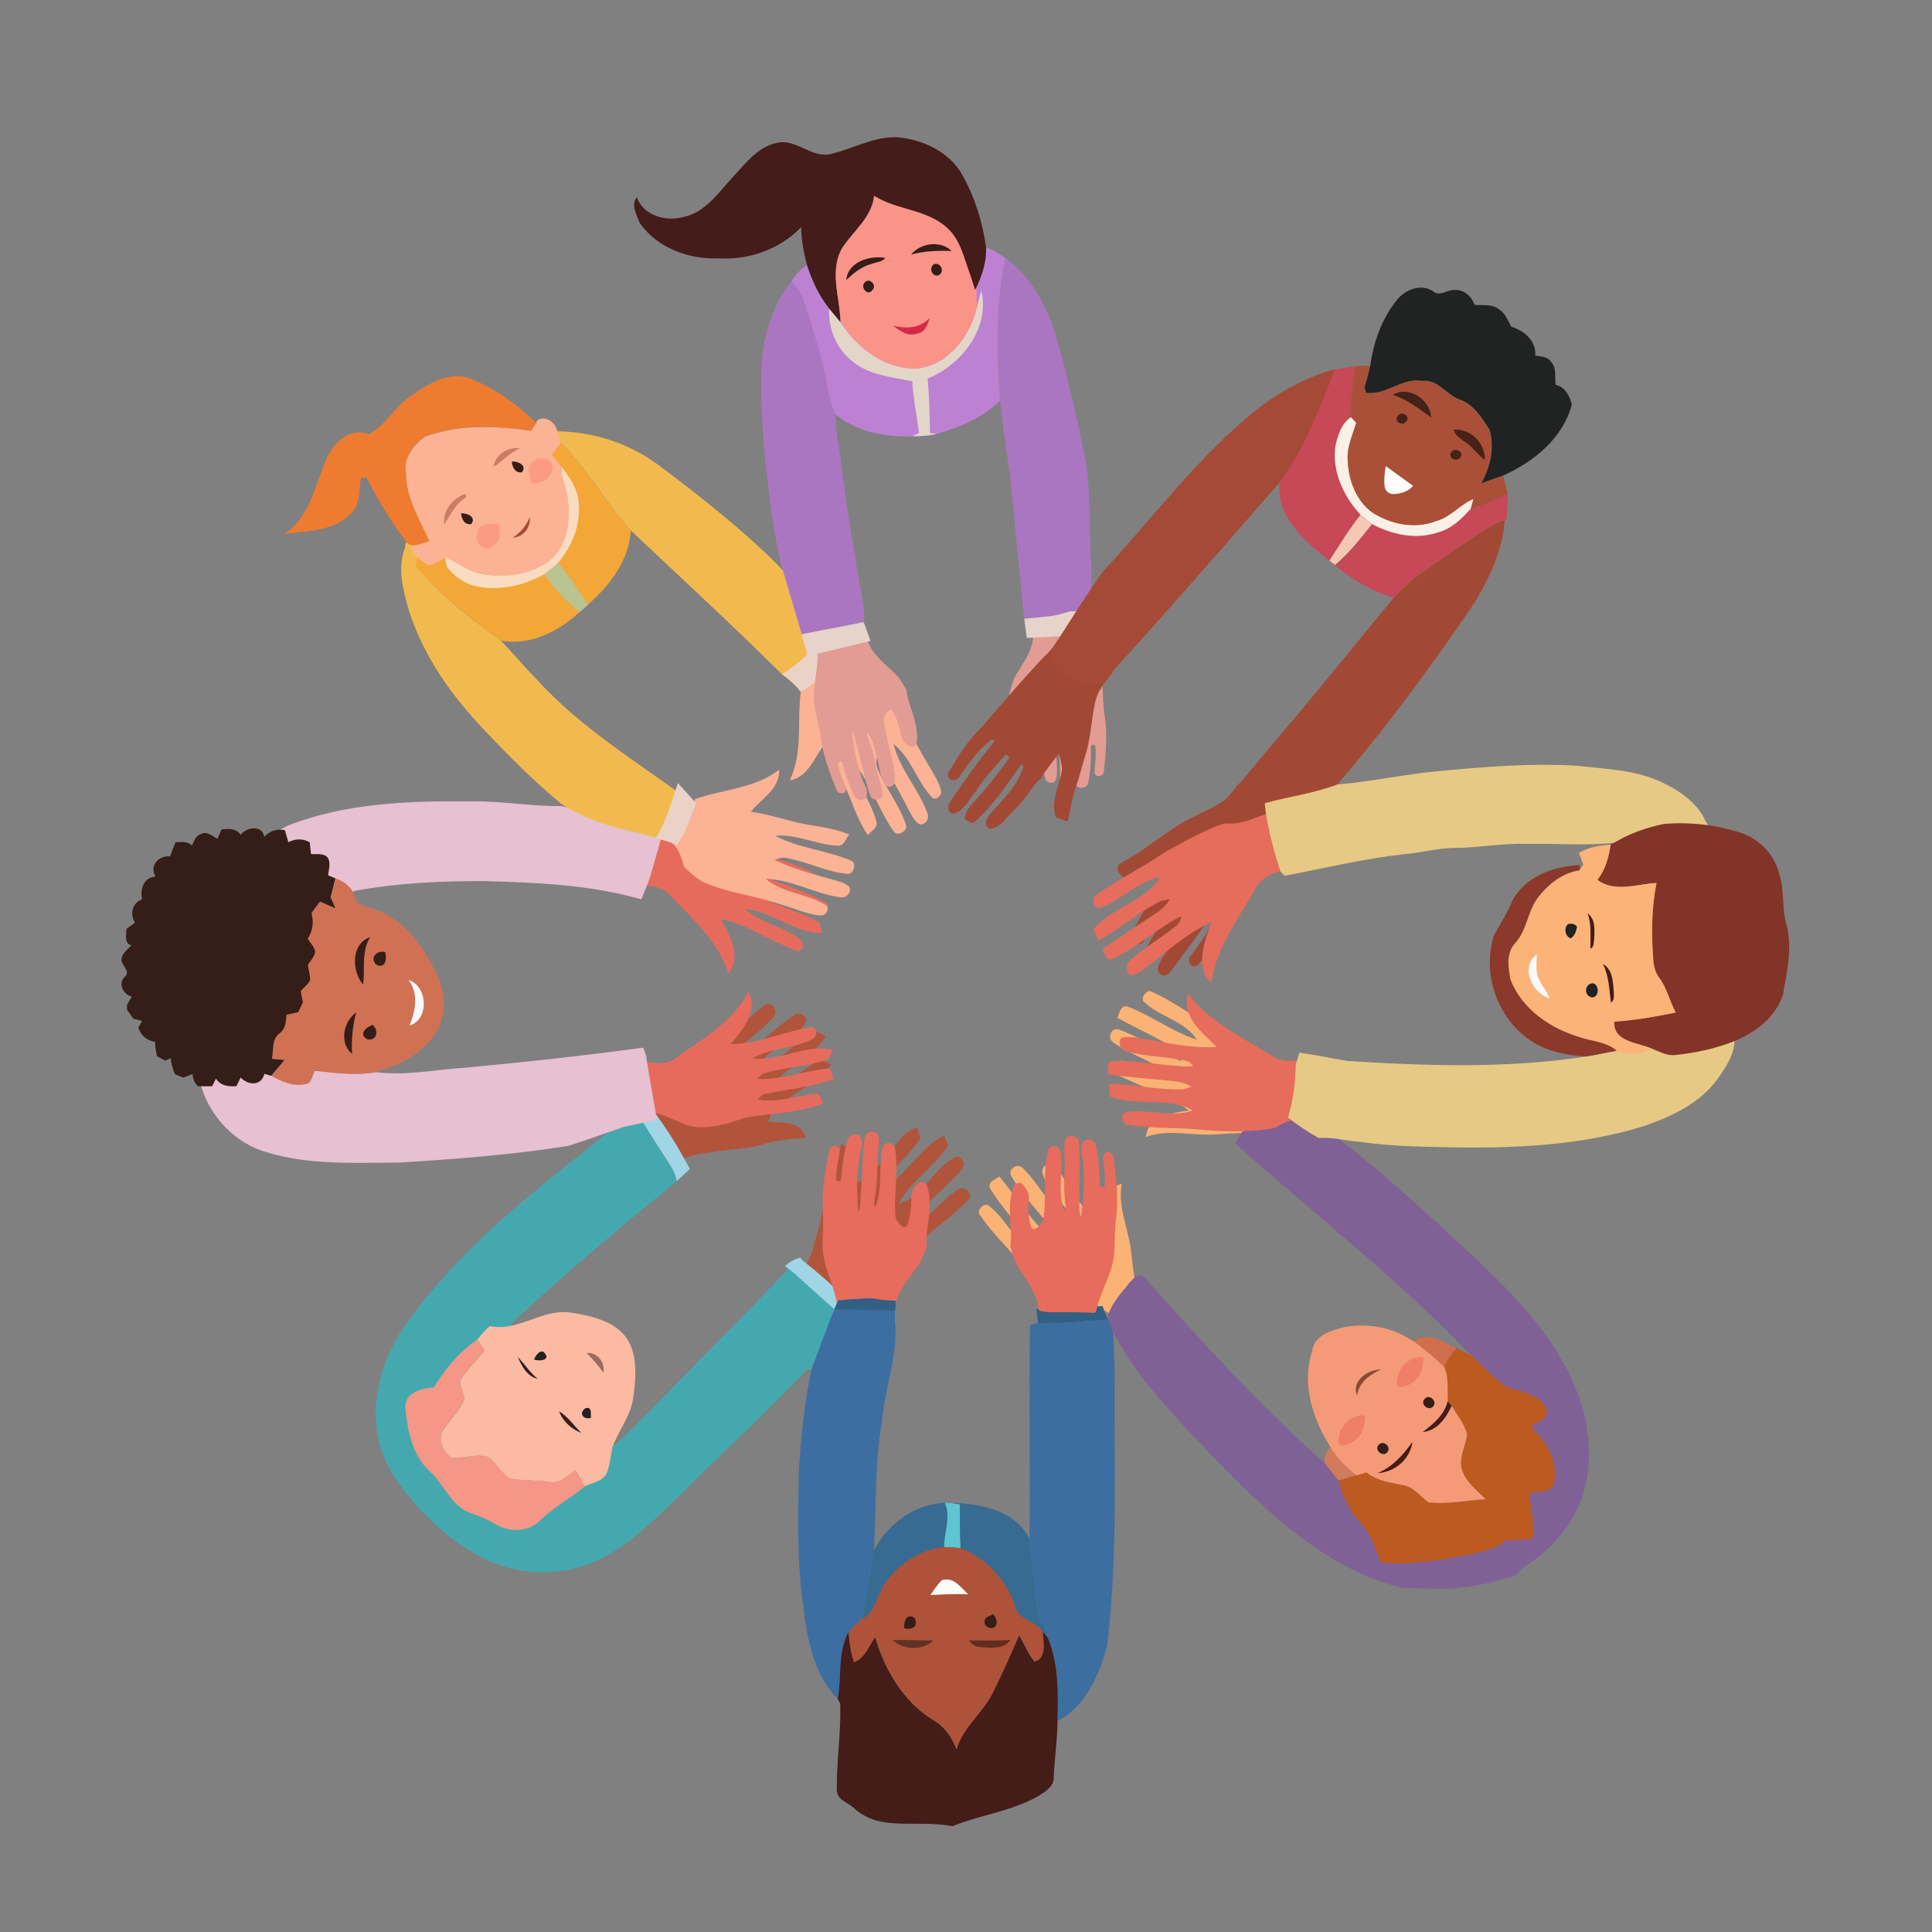 <svg xmlns="http://www.w3.org/2000/svg" width="210" height="210" fill="none" overflow="visible"><rect width="100%" height="100%" fill="#808080" stroke="none"/><g><path d="M 0 0 L 210 0 L 210 210 L 0 210 Z" fill="rgba(255, 255, 255, 0)"></path><path d="M 81.322 114.214 C 83.317 112.896 84.378 111.605 86.389 110.303 C 86.935 109.867 87.89 110.56 87.533 111.222 C 85.864 113.61 83.06 113.994 81.848 116.75 C 84.656 115.527 86.042 113.484 88.725 112.093 C 88.982 112.24 89.502 112.539 89.759 112.681 C 87.948 115.401 85.081 116.025 83.296 118.755 C 85.78 117.994 86.877 116.288 89.192 115.196 C 89.481 115.322 90.053 115.563 90.342 115.689 C 89.906 116.335 89.465 117.002 88.788 117.396 C 87.119 118.472 86.047 119.086 84.451 120.278 C 83.858 120.64 83.753 121.365 83.496 121.942 C 84.992 122.01 87.113 121.89 87.628 123.69 C 85.449 123.832 84.278 123.948 82.204 124.593 C 80.335 124.977 78.404 124.956 76.54 125.402 C 76.356 125.292 74.655 125.712 74.062 126.048 C 72.991 124.294 71.825 122.604 70.534 121.002 C 70.975 120.698 71.437 120.393 71.836 120.031 L 71.846 120.021 C 71.867 120 76.482 114.97 76.482 114.97 C 79.17 113.322 80.525 111.264 82.981 109.342 C 83.806 108.586 84.756 109.962 84.021 110.613 C 82.509 112.282 81.123 112.98 79.716 114.744 C 80.278 114.687 80.871 114.582 81.322 114.214 Z M 100.128 131.634 C 101.656 129.796 103.058 128.883 104.58 127.035 C 105.074 126.541 104.491 125.512 103.793 125.796 C 101.231 127.187 100.537 129.933 97.666 130.83 C 99.193 128.174 101.378 127.024 103.063 124.515 C 102.942 124.242 102.706 123.696 102.595 123.417 C 99.692 124.914 98.753 127.696 95.839 129.166 C 96.873 126.783 98.689 125.88 100.033 123.701 C 99.939 123.402 99.761 122.803 99.671 122.504 C 98.978 122.866 98.27 123.228 97.802 123.858 C 96.542 125.397 95.818 126.394 94.458 127.848 C 94.033 128.4 93.298 128.421 92.699 128.615 C 92.799 127.119 93.156 125.029 91.424 124.315 C 91.04 126.462 90.794 127.617 89.922 129.602 C 89.334 131.418 89.14 133.34 88.489 135.141 C 88.578 135.335 87.969 136.978 87.57 137.529 C 89.192 138.789 90.746 140.139 92.19 141.598 C 92.542 141.194 92.899 140.769 93.303 140.412 L 93.314 140.401 C 93.335 140.38 98.847 136.359 98.847 136.359 C 100.784 133.875 102.979 132.752 105.163 130.526 C 106.008 129.791 104.748 128.694 104.013 129.35 C 102.186 130.668 101.341 131.97 99.424 133.172 C 99.545 132.621 99.713 132.043 100.128 131.634 Z" fill="rgb(176,85,59)"></path><path d="M 86.496 138.269 C 86.297 138.18 85.893 138.007 85.693 137.923 C 80.48 143.404 75.125 148.754 69.833 154.172 C 68.793 155.248 67.728 156.293 66.578 157.248 C 66.578 157.248 57.506 155.852 55.978 152.901 C 54.45 149.951 55.59 143.866 55.59 143.866 C 61.349 138.469 67.407 133.387 73.545 128.415 C 73.424 127.334 72.678 126.494 72.148 125.591 C 71.193 124.147 70.085 122.068 68.951 120.75 C 68.358 121.049 67.917 121.559 67.47 122.068 C 66.336 122.834 65.307 123.737 64.231 124.577 C 56.855 130.363 49.431 136.39 43.992 144.113 C 41.509 147.704 40.218 152.24 41.147 156.571 C 41.824 159.432 43.646 161.837 45.583 163.973 C 47.772 166.331 50.334 168.394 53.29 169.717 C 57.438 171.554 62.446 171.224 66.315 168.861 C 69.35 167.118 71.76 164.546 74.264 162.146 C 78.695 157.679 83.399 153.473 87.683 148.859 C 87.804 148.864 88.056 148.874 88.182 148.88 C 88.854 146.648 90.948 145.283 91.972 143.236 C 90.14 141.593 88.381 139.86 86.496 138.269 Z" fill="rgb(68,169,175)"></path><path d="M 74.308 125.83 C 73.316 124.03 72.188 122.308 70.975 120.654 C 70.933 120.559 70.849 120.376 70.812 120.281 C 70.124 120.25 69.505 120.423 68.959 120.727 L 69.699 121.688 C 69.699 121.688 71.311 124.287 72.156 125.568 C 72.686 126.471 73.427 127.311 73.553 128.392 C 74.036 127.957 74.513 127.5 74.996 127.054 C 74.76 126.649 74.529 126.24 74.308 125.83 Z M 91.859 141.097 C 90.421 139.633 88.872 138.278 87.25 137.013 C 87.181 136.934 87.056 136.777 86.993 136.703 C 86.321 136.861 85.775 137.191 85.328 137.632 L 86.299 138.362 C 86.299 138.362 88.552 140.431 89.712 141.433 C 90.463 142.158 91.408 142.772 91.817 143.775 C 92.164 143.224 92.505 142.657 92.846 142.095 C 92.516 141.764 92.185 141.433 91.859 141.097 Z" fill="rgb(160,213,229)"></path><path d="M 53.25 144.144 C 56.363 144.785 58.936 142.202 62.044 142.674 C 64.459 143.042 67.393 143.698 68.512 146.166 C 69.278 147.972 69.089 150.035 68.827 151.941 C 68.554 153.894 67.257 155.448 66.59 157.254 C 66.359 158.204 66.312 159.207 65.955 160.12 C 65.503 161.028 64.38 161.154 63.566 161.569 C 63.23 160.986 62.899 160.409 62.574 159.831 C 61.66 160.362 60.799 161.385 59.644 161.076 C 58.248 160.866 56.841 160.95 55.46 160.745 C 54.494 160.173 53.99 159.086 53.119 158.403 C 51.806 157.936 50.436 158.571 49.108 158.456 C 48.231 157.889 47.617 156.666 48.047 155.652 C 48.761 154.413 49.963 153.484 50.457 152.114 C 50.415 151.405 50.005 150.765 50 150.056 C 50.756 148.864 51.796 147.898 52.667 146.796 L 51.89 145.62 C 52.294 145.084 52.725 144.57 53.25 144.144 Z" fill="rgb(252,186,162)"></path><path d="M 47.15 150.806 C 48.389 148.822 49.928 146.905 51.891 145.609 L 52.668 146.785 C 51.797 147.887 50.757 148.859 50.001 150.045 C 50.012 150.749 50.416 151.394 50.458 152.103 C 49.959 153.468 48.762 154.402 48.048 155.641 C 47.618 156.655 48.232 157.878 49.109 158.445 C 50.442 158.56 51.812 157.925 53.12 158.392 C 53.991 159.08 54.495 160.167 55.461 160.734 C 56.842 160.939 58.254 160.855 59.645 161.065 C 60.806 161.374 61.661 160.345 62.575 159.82 C 62.9 160.398 63.231 160.975 63.567 161.558 C 61.966 162.918 60.076 163.884 58.59 165.375 C 57.309 166.604 55.178 166.535 53.75 165.617 C 52.731 164.965 51.55 164.671 50.474 164.168 C 48.857 163.159 48.158 161.275 46.799 160.01 C 44.819 158.267 44.3 155.479 44.048 152.99 C 44.027 151.342 45.838 150.901 47.15 150.806 Z" fill="rgb(245,150,134)"></path><path d="M 56.28 147.499 C 57.025 148.265 57.598 149.194 58.448 149.872 C 57.293 149.62 56.705 148.481 56.28 147.499 Z" fill="rgb(53,29,24)"></path><path d="M 58.065 147.778 C 58.154 147.358 58.805 146.56 59.178 147.048 C 59.918 147.857 58.579 147.988 58.065 147.778 Z M 63.672 153.049 C 64.402 152.918 64.171 153.658 64.239 154.109 C 63.388 154.388 62.848 153.553 63.672 153.049 Z" fill="rgb(33,34,34)"></path><path d="M 63.761 147.059 C 64.943 146.959 65.777 148.077 65.588 149.195 C 65.032 148.439 64.423 147.72 63.761 147.059 Z" fill="rgb(153,108,94)"></path><path d="M 60.769 153.405 C 61.75 153.972 62.386 154.99 63.205 155.757 C 62.102 155.332 61.194 154.518 60.769 153.405 Z" fill="rgb(53,29,24)"></path><path d="M 137.204 118.398 C 136.663 117.19 135.435 114.943 134.626 113.804 C 133.823 112.665 133.051 112.26 133.051 112.26 C 130.326 111.032 128.006 109.058 125.281 107.845 C 124.714 107.346 123.759 108.606 124.467 109 C 126.158 110.57 128.82 110.99 130.085 113.006 C 127.397 112.145 125.139 110.355 122.504 109.394 C 121.753 109.273 121.685 110.16 121.454 110.633 C 123.549 111.798 125.78 112.738 127.791 114.066 C 128.316 114.292 128.337 114.859 128.352 115.353 C 126.074 114.292 124.026 112.759 121.659 111.919 C 120.808 111.557 120.273 112.875 121.018 113.31 C 123.244 114.896 126.079 115.542 128.037 117.521 C 125.743 117.594 124.026 115.368 121.743 115.295 C 120.834 115.479 120.882 116.723 121.716 116.954 C 124.215 118.193 126.945 119.017 129.213 120.697 C 127.481 120.96 124.677 121.39 124.567 123.585 C 127.098 122.655 129.733 123.532 132.327 123.285 C 133.188 123.228 134.049 123.18 134.92 123.159 C 135.991 122.015 137.172 120.986 138.396 120.015 C 137.913 119.479 137.424 118.891 137.204 118.398 Z M 119.039 142.023 C 117.758 141.702 115.332 140.883 114.067 140.29 C 112.807 139.697 112.272 139.009 112.272 139.009 C 110.586 136.542 108.24 134.604 106.565 132.132 C 105.972 131.659 107.048 130.499 107.557 131.129 C 109.4 132.52 110.277 135.066 112.482 135.964 C 111.169 133.47 109.006 131.559 107.599 129.134 C 107.347 128.415 108.213 128.194 108.639 127.884 C 110.151 129.743 111.468 131.78 113.127 133.523 C 113.442 134.001 114.004 133.922 114.492 133.854 C 113.054 131.796 111.18 130.047 109.941 127.863 C 109.437 127.092 110.639 126.33 111.195 126.987 C 113.148 128.898 114.277 131.58 116.566 133.166 C 116.241 130.893 113.742 129.591 113.274 127.354 C 113.295 126.43 114.529 126.257 114.902 127.039 C 116.561 129.286 117.847 131.827 119.895 133.77 C 119.847 132.016 119.784 129.181 121.926 128.688 C 121.454 131.339 122.777 133.785 122.987 136.384 C 123.081 137.24 123.181 138.096 123.318 138.962 C 122.378 140.211 121.575 141.561 120.829 142.936 C 120.231 142.527 119.564 142.154 119.039 142.023 Z" fill="rgb(250,178,117)"></path><path d="M 172.232 153.878 C 170.594 147.168 165.748 141.886 160.881 137.256 C 155.909 132.646 150.953 127.964 145.572 123.842 C 144.396 123.191 143.278 122.446 142.233 121.616 C 141.209 120.86 140.144 120.162 139.083 119.464 C 137.618 120.593 136.196 121.79 134.93 123.144 C 134.694 123.527 134.474 123.91 134.264 124.304 C 142.837 131.922 151.904 139.03 159.884 147.289 C 160.372 147.688 160.823 148.139 161.27 148.591 C 162.776 150.108 163.081 152.46 161.989 154.298 C 160.808 156.282 159.17 158.671 157.348 160.24 C 153.731 163.359 143.987 159.033 143.987 159.033 C 137.062 152.901 130.804 146.055 124.667 139.146 C 124.278 138.548 123.601 138.485 123.144 139.057 C 122.84 139.309 122.588 139.603 122.399 139.918 L 122.393 139.912 C 122.393 139.912 120.362 142.102 120.383 143.472 C 120.393 144.218 123.365 148.68 123.365 148.68 C 126.667 153.095 130.583 157.028 134.432 160.975 C 139.54 165.979 145.32 170.898 152.434 172.604 L 156.55 172.678 C 160.666 172.751 164.871 171.166 164.871 171.166 L 165.071 170.872 C 165.48 170.363 166.105 170.058 166.63 169.669 C 168.672 168.189 170.399 166.231 171.476 163.937 C 172.956 160.829 172.972 157.195 172.232 153.878 Z" fill="rgb(128,97,149)"></path><path d="M 156.97 148.564 C 157.327 147.845 157.736 147.147 158.293 146.554 C 158.823 146.785 159.358 147.031 159.883 147.305 C 161.243 148.423 162.32 149.924 163.874 150.79 C 165.396 151.326 167.417 151.51 168.115 153.226 C 168.315 154.282 166.987 154.56 166.357 155.096 C 167.99 156.571 169.397 158.749 168.934 161.044 C 168.782 162.367 167.202 162.047 166.273 162.283 C 166.331 163.952 166.856 165.606 166.567 167.281 C 165.517 167.354 164.477 167.407 163.438 167.449 C 163.558 167.89 162.078 168.425 160.057 168.882 C 158.618 169.207 156.907 169.501 155.305 169.696 C 152.56 170.026 150.134 170.074 149.956 169.528 C 149.441 168.131 148.985 166.666 147.929 165.569 C 146.69 164.283 145.971 162.629 145.478 160.944 C 146.129 160.739 146.801 160.545 147.467 160.351 C 147.808 160.246 148.165 160.135 148.528 160.036 C 149.657 160.944 151.09 161.133 152.46 161.411 C 153.641 161.595 154.366 162.608 155.258 163.291 C 157.332 163.537 159.411 163.07 161.48 162.95 C 160.529 161.978 159.343 161.112 158.907 159.768 C 158.508 158.461 159.306 157.206 159.463 155.93 C 159.175 154.78 158.398 153.825 157.789 152.833 C 157.637 152.654 157.495 152.481 157.358 152.313 C 157.358 151.736 157.353 151.163 157.337 150.596 C 157.337 149.898 157.279 149.189 156.97 148.564 Z" fill="rgb(188,90,31)"></path><path d="M 153.668 145.789 C 155.243 144.687 156.828 145.91 158.293 146.556 C 157.736 147.149 157.327 147.847 156.97 148.567 C 155.941 147.553 154.828 146.64 153.668 145.789 Z" fill="rgb(209,109,74)"></path><path d="M 143.993 159.038 C 143.825 158.34 144.245 157.799 144.634 157.264 C 145.369 158.471 146.34 159.506 147.484 160.335 C 146.818 160.534 146.146 160.724 145.495 160.928 C 144.985 160.309 144.481 159.673 143.993 159.038 Z" fill="rgb(209,123,92)"></path><path d="M 158.912 159.764 C 158.513 158.457 159.311 157.202 159.468 155.927 C 159.18 154.777 158.403 153.821 157.794 152.829 L 157.363 152.309 C 157.363 151.732 157.358 151.16 157.342 150.593 C 157.332 149.894 157.274 149.191 156.959 148.566 C 155.925 147.558 154.812 146.645 153.657 145.794 C 152.507 145.064 151.242 144.476 149.898 144.245 C 148.711 144.046 147.504 144.03 146.328 144.219 C 144.852 144.545 142.847 145.07 142.632 146.849 C 141.45 150.419 142.689 154.231 144.616 157.286 C 145.351 158.494 146.322 159.528 147.467 160.358 C 147.808 160.253 148.165 160.142 148.527 160.043 C 149.656 160.951 151.089 161.14 152.46 161.418 C 153.641 161.602 154.365 162.615 155.258 163.298 C 157.332 163.544 159.411 163.077 161.479 162.956 C 160.534 161.975 159.348 161.108 158.912 159.764 Z" fill="rgb(245,154,118)"></path><path d="M 154.852 152.052 C 155.367 151.464 156.291 152.336 155.76 152.887 C 155.267 153.433 154.311 152.598 154.852 152.052 Z" fill="rgb(53,29,24)"></path><path d="M 147.5 151.678 C 146.859 150.092 148.676 148.853 150.109 148.864 C 148.854 149.426 147.747 150.229 147.5 151.678 Z" fill="rgb(134,75,49)"></path><path d="M 157.358 152.302 C 157.495 152.47 157.637 152.644 157.789 152.822 C 157.148 154.151 156.251 155.5 154.644 155.652 C 155.804 154.775 157.001 153.793 157.358 152.302 Z M 149.73 160.125 C 151.384 159.437 152.528 158.135 153.536 156.707 C 153.263 158.634 151.641 160.004 149.73 160.125 Z" fill="rgb(68,28,24)"></path><path d="M 145.478 156.714 C 145.514 155.097 146.711 153.737 148.381 153.847 C 148.396 154.346 148.313 154.829 148.166 155.296 C 147.898 156.152 147.194 156.803 146.328 157.034 C 146.223 157.06 146.118 157.092 146.013 157.118 C 145.477 157.176 145.562 156.934 145.478 156.714 Z M 151.819 150.372 C 151.856 148.755 153.053 147.395 154.723 147.505 C 154.739 148.004 154.654 148.487 154.507 148.954 C 154.24 149.81 153.536 150.461 152.67 150.692 C 152.565 150.718 152.46 150.75 152.355 150.776 C 151.82 150.834 151.904 150.592 151.819 150.372 Z" fill="rgb(240,127,103)"></path><path d="M 149.864 157.04 C 150.379 156.452 151.303 157.323 150.772 157.874 C 150.284 158.42 149.323 157.586 149.864 157.04 Z" fill="rgb(53,29,24)"></path><path d="M 93.271 123.37 C 92.915 123.234 92.4 123.365 92.201 123.711 C 92.19 123.732 92.179 123.753 92.169 123.78 C 91.707 125.202 91.549 126.678 91.434 128.158 C 91.408 128.51 90.877 128.489 90.883 128.137 C 90.888 127.89 90.899 127.644 90.919 127.397 C 90.961 126.599 91.203 125.827 91.261 125.029 C 91.219 124.315 90.227 124.467 90.121 125.071 C 89.717 127.234 89.292 129.429 89.444 131.644 C 89.534 132.888 89.434 134.133 89.407 135.377 C 89.434 137.64 90.667 139.645 90.998 141.845 C 91.019 141.981 91.13 142.081 91.266 142.081 C 92.379 142.092 93.487 142.139 94.595 142.202 C 95.419 142.254 96.259 142.375 97.073 142.212 C 97.188 142.191 97.267 142.092 97.283 141.981 C 97.571 140.133 99.01 138.784 99.981 137.267 C 99.986 137.256 99.992 137.246 100.002 137.235 C 100.291 136.658 100.522 136.054 100.732 135.45 C 100.748 135.414 100.748 135.372 100.742 135.33 C 100.621 134.306 100.858 133.298 100.968 132.285 C 101.036 131.103 101.152 129.875 100.711 128.751 C 100.679 128.673 100.616 128.615 100.538 128.589 C 100.433 128.552 100.301 128.51 100.191 128.473 C 100.102 128.442 100.002 128.463 99.934 128.52 C 99.472 128.914 99.041 129.434 99.047 130.074 C 99.078 131.124 98.978 132.195 98.606 133.188 C 98.574 133.266 98.511 133.329 98.432 133.356 C 97.97 133.503 97.624 132.846 97.388 132.484 C 97.361 132.447 97.346 132.405 97.346 132.358 C 97.088 129.859 97.734 127.329 97.283 124.835 C 97.204 124.352 96.61 124.079 96.191 124.331 C 96.159 124.352 96.128 124.383 96.107 124.415 C 95.818 124.845 95.802 125.397 95.749 125.901 C 95.634 127.67 95.828 129.534 95.146 131.214 C 94.873 130.83 95.104 130.368 95.13 129.954 C 95.419 128.363 95.282 126.735 95.461 125.139 C 95.492 124.562 95.624 123.953 95.44 123.391 C 95.429 123.365 95.419 123.339 95.403 123.318 C 95.025 122.751 94.006 123.008 93.98 123.711 C 93.718 125.643 93.754 127.596 93.581 129.534 C 93.492 130.279 93.607 131.077 93.287 131.781 C 93.098 129.502 93.062 127.187 93.597 124.95 C 93.749 124.431 93.791 123.806 93.366 123.407 C 93.34 123.407 93.308 123.386 93.271 123.37 Z" fill="rgb(231,108,93)"></path><path d="M 97.371 141.393 C 97.061 141.377 96.447 141.346 96.132 141.33 C 95.675 141.278 95.223 141.209 94.782 141.12 L 92.441 141.225 C 92.441 141.225 91.401 141.356 91.165 141.356 C 90.966 141.356 88.997 146.685 88.383 148.365 C 88.314 148.528 88.251 148.696 88.199 148.864 C 87.459 152.434 87.065 156.061 86.839 159.694 C 86.729 164.693 86.613 169.722 87.317 174.689 C 87.768 178.232 88.451 182.028 91.065 184.685 C 91.522 182.243 91.029 179.618 92.257 177.34 C 92.672 176.857 93.134 176.416 93.638 176.022 C 94.173 173.528 94.599 171.008 95.008 168.494 C 95.244 163.852 95.076 159.191 95.853 154.591 C 96.121 150.89 97.675 147.32 97.266 143.577 C 97.245 142.852 97.308 142.123 97.371 141.393 Z" fill="rgb(61,110,161)"></path><path d="M 97.282 142.464 C 97.304 142.107 97.33 141.75 97.361 141.393 C 97.052 141.377 96.437 141.346 96.122 141.33 C 95.665 141.278 95.214 141.209 94.773 141.12 L 92.431 141.225 C 92.431 141.225 91.392 141.356 91.156 141.356 C 91.103 141.356 90.93 141.724 90.694 142.291 Z M 114.009 142.207 C 115.951 142.096 117.899 142.081 119.847 141.96 C 119.999 142.459 120.199 142.947 120.435 143.43 C 117.899 143.566 115.369 143.965 112.833 143.798 C 112.786 143.425 112.696 142.669 112.654 142.291 C 113.095 142.265 113.547 142.233 114.009 142.207 Z" fill="rgb(50,96,132)"></path><path d="M 112.832 143.798 C 115.373 143.965 117.898 143.566 120.434 143.43 C 121.358 144.968 120.954 146.843 121.158 148.543 C 121.053 158.624 121.552 168.756 120.355 178.794 C 119.526 181.975 118.029 185.456 114.974 187.052 C 115.032 184.002 115.121 180.873 113.919 178.006 C 113.656 176.846 112.79 175.907 112.764 174.689 C 112.501 172.226 112.107 169.78 111.913 167.312 C 111.987 159.553 111.824 151.783 111.96 144.023 C 112.176 143.971 112.611 143.86 112.832 143.798 Z" fill="rgb(60,110,160)"></path><path d="M 117.995 123.9 C 118.362 123.785 118.861 123.947 119.045 124.304 C 119.055 124.325 119.066 124.352 119.071 124.373 C 119.444 125.822 119.517 127.302 119.543 128.788 C 119.549 129.14 120.079 129.15 120.095 128.798 C 120.105 128.552 120.11 128.305 120.1 128.058 C 120.105 127.26 119.916 126.473 119.9 125.675 C 119.984 124.966 120.971 125.176 121.034 125.785 C 121.307 127.969 121.601 130.184 121.318 132.389 C 121.15 133.623 121.176 134.873 121.129 136.117 C 120.966 138.374 119.617 140.301 119.155 142.48 C 119.129 142.611 119.008 142.706 118.877 142.7 C 117.764 142.643 116.656 142.627 115.548 142.622 C 114.719 142.627 113.879 142.695 113.075 142.485 C 112.965 142.454 112.886 142.354 112.876 142.238 C 112.697 140.375 111.343 138.947 110.466 137.366 C 110.461 137.356 110.456 137.345 110.45 137.33 C 110.198 136.731 110.004 136.122 109.826 135.503 C 109.815 135.466 109.815 135.424 109.82 135.382 C 109.999 134.369 109.831 133.345 109.778 132.332 C 109.778 131.15 109.736 129.917 110.246 128.819 C 110.282 128.746 110.345 128.688 110.424 128.667 C 110.534 128.641 110.666 128.604 110.776 128.573 C 110.865 128.546 110.965 128.573 111.033 128.636 C 111.474 129.056 111.873 129.596 111.826 130.242 C 111.731 131.292 111.768 132.363 112.078 133.376 C 112.104 133.455 112.162 133.523 112.241 133.555 C 112.692 133.728 113.081 133.098 113.338 132.746 C 113.364 132.71 113.38 132.668 113.39 132.626 C 113.8 130.148 113.301 127.58 113.905 125.123 C 114.01 124.646 114.619 124.409 115.023 124.688 C 115.055 124.709 115.081 124.74 115.102 124.777 C 115.364 125.223 115.349 125.774 115.37 126.284 C 115.375 128.058 115.07 129.901 115.653 131.623 C 115.947 131.255 115.748 130.778 115.748 130.368 C 115.553 128.762 115.79 127.15 115.711 125.543 C 115.716 124.961 115.616 124.346 115.837 123.8 C 115.847 123.774 115.863 123.748 115.879 123.727 C 116.288 123.186 117.291 123.501 117.275 124.21 C 117.417 126.152 117.27 128.1 117.328 130.048 C 117.37 130.799 117.207 131.586 117.491 132.311 C 117.816 130.048 117.989 127.738 117.59 125.475 C 117.47 124.95 117.464 124.32 117.911 123.947 C 117.926 123.926 117.958 123.911 117.995 123.9 Z" fill="rgb(231,108,93)"></path><path d="M 112.76 174.678 C 112.497 172.216 112.103 169.769 111.909 167.302 C 110.402 164.146 106.475 163.369 103.299 163.369 C 103.341 163.375 103.388 163.385 103.441 163.39 L 102.685 163.354 C 99.367 163.48 96.537 165.632 95.004 168.488 C 94.595 171.003 94.169 173.523 93.634 176.017 C 93.692 175.985 93.744 175.954 93.802 175.917 C 93.802 175.917 93.739 176.972 94.206 177.807 C 94.673 178.647 98.532 181.629 103.163 181.897 C 107.793 182.164 113.909 177.991 113.909 177.991 C 113.657 176.836 112.786 175.896 112.76 174.678 Z" fill="rgb(56,107,145)"></path><path d="M 102.695 163.354 C 102.848 163.359 103.157 163.364 103.31 163.37 C 103.567 163.412 104.071 163.485 104.323 163.522 C 104.328 165.107 104.307 166.693 104.407 168.273 C 103.803 168.205 103.205 168.168 102.611 168.152 C 102.637 166.567 103.383 164.861 102.695 163.354 Z" fill="rgb(93,198,209)"></path><path d="M 91.054 184.695 C 91.511 182.254 91.018 179.629 92.246 177.35 C 92.304 178.474 92.461 179.592 92.829 180.663 C 94.021 180.227 94.414 178.899 95.113 177.959 C 96.194 181.514 98.158 184.947 101.397 186.937 C 102.636 187.635 103.455 188.811 103.964 190.118 C 104.715 187.604 106.999 186.06 108.038 183.713 C 109.009 181.75 109.907 179.749 110.773 177.739 C 111.314 178.694 111.729 179.739 112.438 180.59 C 113.787 180.337 113.393 178.379 113.314 177.345 C 113.461 177.513 113.75 177.844 113.897 178.017 C 115.099 180.883 115.01 184.012 114.952 187.063 C 114.921 189.121 114.627 191.168 114.532 193.221 C 114.564 194.113 113.734 194.681 113.062 195.1 C 110.138 196.865 106.668 197.222 103.544 198.492 C 99.218 197.747 95.8 199.117 92.892 196.602 C 92.062 195.778 90.881 195.699 90.96 194.402 C 90.934 191.326 91.422 188.276 91.333 185.194 C 91.28 185.063 91.133 184.816 91.054 184.695 Z" fill="rgb(68,28,24)"></path><path d="M 96.311 171.906 C 97.808 169.906 100.091 168.42 102.606 168.157 C 103.199 168.168 103.798 168.21 104.401 168.278 C 107.263 169.349 109.457 171.822 110.397 174.704 C 110.77 176.148 112.597 176.148 113.337 177.329 C 113.416 178.363 113.804 180.322 112.46 180.574 C 111.746 179.723 111.332 178.673 110.796 177.723 C 109.925 179.734 109.027 181.734 108.061 183.698 C 107.021 186.05 104.732 187.593 103.987 190.102 C 103.478 188.795 102.658 187.619 101.419 186.921 C 98.18 184.931 96.217 181.498 95.135 177.943 C 94.437 178.883 94.038 180.212 92.851 180.647 C 92.484 179.576 92.327 178.458 92.269 177.334 C 92.684 176.851 93.146 176.41 93.649 176.017 C 95.245 175.203 95.319 173.229 96.311 171.906 Z" fill="rgb(174,82,57)"></path><path d="M 107.03 176.258 C 106.962 175.733 107.624 175.67 107.954 175.455 C 108.406 175.954 108.49 176.689 107.975 176.941 C 107.534 177.051 106.941 176.762 107.03 176.258 Z" fill="rgb(53,29,24)"></path><path d="M 102.364 171.767 C 103.619 171.331 104.454 172.549 105.236 173.3 C 103.855 173.226 102.48 173.305 101.115 173.384 C 101.509 172.832 101.876 172.25 102.364 171.767 Z" fill="rgb(251,251,250)"></path><path d="M 98.3 176.995 C 98.19 176.302 98.536 175.278 99.413 175.866 C 99.87 176.79 99.114 177.189 98.3 176.995 Z" fill="rgb(53,29,24)"></path><path d="M 97.02 178.278 C 98.495 178.236 99.976 178.299 101.456 178.32 C 100.317 179.422 98.154 179.37 97.02 178.278 Z" fill="rgb(98,49,35)"></path><path d="M 105.289 178.306 C 106.801 178.311 108.323 178.343 109.835 178.264 C 109.053 179.314 107.636 179.12 106.502 179.025 C 105.971 179.03 105.604 178.657 105.289 178.306 Z" fill="rgb(98,44,30)"></path><path d="M 70.04 120.943 C 71.694 120.754 73.127 121.735 74.623 122.271 C 76.44 122.938 78.918 122.239 81.002 121.478 C 83.827 120.985 86.793 121.006 89.491 119.929 C 89.255 119.525 89.161 118.732 88.504 118.921 C 86.446 119.11 84.409 119.935 82.325 119.499 C 82.477 119.362 82.782 119.095 82.929 118.963 C 85.475 118.381 88.137 118.223 90.594 117.278 C 90.447 116.895 90.457 116.428 90.148 116.128 C 87.507 116.359 84.961 117.415 82.288 117.278 C 82.441 117.136 82.751 116.842 82.903 116.701 C 85.239 116.013 87.733 115.934 90.032 115.141 C 90.158 114.884 90.41 114.37 90.531 114.112 C 87.58 113.44 84.766 115.393 81.784 115.047 C 83.79 113.86 86.294 114.023 88.337 112.926 C 88.903 112.621 88.904 111.55 88.106 111.655 C 85.187 112.149 82.404 113.456 79.401 113.493 C 80.698 112.002 82.488 109.865 81.349 107.823 C 79.632 111.104 76.309 112.957 73.4 115.026 C 72.508 115.771 71.327 115.556 70.276 115.451 C 70.25 117.278 70.061 119.105 70.04 120.943 Z M 70.56 90.781 C 72.151 91.28 73.741 90.592 75.311 90.351 C 77.222 90.041 79.517 91.201 81.422 92.346 C 84.105 93.37 87.019 93.916 89.46 95.485 C 89.15 95.837 88.909 96.598 88.3 96.283 C 86.315 95.706 84.473 94.509 82.341 94.54 C 82.467 94.703 82.708 95.023 82.834 95.181 C 85.223 96.241 87.806 96.903 90.038 98.299 C 89.817 98.646 89.744 99.113 89.381 99.344 C 86.835 98.614 84.535 97.092 81.884 96.714 C 82.01 96.882 82.257 97.228 82.378 97.396 C 84.541 98.515 86.972 99.071 89.077 100.289 C 89.15 100.567 89.303 101.119 89.371 101.392 C 86.347 101.486 83.953 99.034 80.966 98.809 C 82.709 100.352 85.197 100.672 86.992 102.142 C 87.491 102.552 87.287 103.602 86.525 103.345 C 83.753 102.305 81.275 100.489 78.335 99.885 C 79.322 101.596 80.672 104.032 79.165 105.823 C 78.104 102.274 75.196 99.817 72.734 97.234 C 71.999 96.331 70.801 96.315 69.746 96.22 C 70.072 94.414 70.235 92.587 70.56 90.781 Z" fill="rgb(231,107,92)"></path><path d="M 69.928 113.872 C 63.481 114.749 57.013 115.453 50.54 116.056 C 47.322 116.251 44.119 116.959 40.89 116.539 C 38.785 116.928 36.659 116.587 34.559 116.392 C 34.559 116.392 29.304 111.184 28.968 107.698 C 28.632 104.212 31.047 100.863 32.254 99.991 C 33.462 99.12 38.643 96.815 38.643 96.815 C 43.221 95.98 47.873 95.765 52.519 95.77 C 58.289 95.923 64.122 96.154 69.708 97.755 C 69.991 97.067 70.28 96.374 70.542 95.681 C 71.167 93.754 71.624 91.78 72.254 89.854 C 69.33 88.798 66.222 88.384 63.15 88.063 C 62.494 88.006 60.956 87.554 60.814 87.612 C 57.638 87.649 54.504 87.05 51.333 87.108 C 44.565 87.04 37.578 87.244 31.204 89.775 C 31.204 89.775 25.886 92.284 23.203 98.521 C 20.52 104.753 20.678 106.449 20.904 110.518 C 21.124 114.592 21.859 118.051 21.859 118.051 C 22.862 121.438 25.602 124.299 29.031 125.26 C 33.687 126.672 38.633 126.383 43.442 126.367 C 49.521 125.989 55.601 125.527 61.623 124.577 C 61.859 124.588 66.647 122.887 67.807 122.482 L 71.398 121.716 C 71.43 121.716 70.474 116.602 70.227 114.744 C 70.154 114.523 70.002 114.093 69.928 113.872 Z" fill="rgb(231,192,209)"></path><path d="M 47.307 105.509 C 46.084 103.189 44.562 100.874 42.246 99.53 C 41.212 98.863 39.957 98.71 38.881 98.159 C 38.634 97.739 38.482 97.272 38.304 96.826 C 37.873 96.164 37.196 95.744 36.482 95.471 C 36.314 96.159 36.141 96.842 35.962 97.529 C 36.125 97.918 36.298 98.317 36.471 98.711 C 35.91 98.469 35.343 98.228 34.791 97.991 C 34.791 97.991 31.027 96.506 27.762 98.868 C 24.496 101.23 23.289 105.137 23.084 106.528 C 22.884 107.919 23.535 109.526 24.291 111.4 C 25.047 113.274 29.568 115.075 29.568 115.075 C 30.024 115.112 30.492 115.159 30.959 115.201 C 30.471 115.778 29.977 116.351 29.494 116.928 C 30.607 117.574 31.867 118.135 33.19 117.852 C 33.925 117.778 33.92 116.902 34.224 116.403 C 36.33 116.597 38.451 116.939 40.556 116.55 C 43.181 115.946 45.822 114.66 47.313 112.324 C 48.693 110.313 48.41 107.578 47.307 105.509 Z" fill="rgb(208,113,83)"></path><path d="M 44.415 106.523 C 46.505 107.174 46.694 110.817 44.51 111.468 C 45.166 109.872 45.528 108.014 44.415 106.523 Z" fill="rgb(251,250,250)"></path><path d="M 39.466 107.011 C 38.216 105.588 38.143 102.527 40.243 101.871 C 39.24 103.42 39.697 105.294 39.466 107.011 Z M 40.878 104.837 C 40.132 104.05 41.014 103.268 41.865 103.483 C 42.08 104.218 41.891 105.389 40.878 104.837 Z M 39.943 112.975 C 41.014 113.153 41.167 111.983 40.516 111.4 C 39.786 111.631 38.92 112.439 39.943 112.975 Z M 38.269 114.545 C 36.841 113.395 37.329 111.022 38.72 110.045 C 38.326 111.521 38.174 113.033 38.269 114.545 Z M 24.073 90.158 C 24.844 90.064 25.658 90.027 26.162 90.741 C 26.766 89.896 28.572 89.633 28.708 90.972 C 29.317 90.332 30.084 90.043 30.971 90.242 C 31.087 90.678 31.213 91.114 31.344 91.544 C 32.105 91.156 32.908 91.119 33.67 91.555 C 33.706 91.975 33.748 92.4 33.801 92.825 C 34.399 92.899 35.166 92.684 35.623 93.224 C 35.985 93.818 35.717 94.516 35.67 95.151 C 35.869 95.235 36.263 95.398 36.463 95.477 C 36.295 96.164 36.121 96.847 35.943 97.535 C 36.111 97.923 36.279 98.322 36.452 98.716 C 35.89 98.474 35.323 98.233 34.772 97.997 C 34.457 98.411 34.153 98.826 33.853 99.246 C 34.132 100.217 33.99 101.194 33.444 102.044 C 33.722 102.501 34.163 102.884 34.258 103.436 C 34.189 104.013 33.733 104.423 33.46 104.9 C 33.559 105.436 33.691 105.971 33.717 106.523 C 33.486 107.011 33.013 107.321 32.698 107.741 C 32.751 108.145 32.824 108.539 32.929 108.932 C 32.756 109.289 32.583 109.652 32.415 110.014 C 31.979 110.108 31.554 110.208 31.129 110.308 C 31.087 111.069 31.045 111.862 30.362 112.334 C 29.506 112.98 29.758 114.156 29.548 115.085 C 30.005 115.127 30.472 115.169 30.94 115.211 C 30.451 115.789 29.958 116.361 29.475 116.939 C 29.291 116.881 28.929 116.776 28.74 116.723 C 28.388 118.083 26.986 117.968 26.152 117.128 C 26.041 117.359 25.816 117.826 25.705 118.057 C 24.829 118.13 23.968 118.02 23.474 117.238 C 23.369 117.448 23.164 117.863 23.059 118.067 C 22.534 118.078 22.015 118.078 21.5 118.067 C 21.148 117.7 20.959 117.254 20.933 116.739 C 20.592 116.87 20.256 117.002 19.92 117.133 C 19.705 117.044 19.264 116.87 19.043 116.776 C 18.765 116.219 18.623 115.616 18.544 115.012 C 18.403 115.08 18.119 115.217 17.983 115.285 C 17.752 115.169 17.3 114.933 17.074 114.818 C 16.943 114.303 16.875 113.773 16.859 113.248 C 15.972 113.117 15.274 112.529 15.037 111.673 C 15.142 111.494 15.352 111.143 15.457 110.969 C 15.216 110.906 14.728 110.786 14.486 110.723 C 14.255 110.402 14.035 110.082 13.814 109.767 L 13.798 109.237 C 13.966 108.932 14.14 108.633 14.318 108.329 C 13.394 108.092 12.796 106.927 13.552 106.187 C 14.297 105.541 13.105 104.932 13.21 104.202 C 13.315 103.577 13.877 103.205 14.276 102.769 C 13.462 102.485 13.746 101.609 13.741 100.963 C 13.972 100.795 14.428 100.464 14.665 100.301 C 14.119 99.351 14.334 98.144 15.442 97.766 C 15.211 96.653 15.604 95.361 16.917 95.282 C 16.182 94.106 17.269 92.946 18.492 93.083 C 18.67 92.563 18.865 92.054 19.085 91.55 C 19.705 91.523 20.377 91.413 20.875 91.907 C 21.091 91.408 21.29 90.804 21.889 90.631 C 22.54 90.332 23.091 90.909 23.642 91.177 C 23.758 90.914 23.968 90.41 24.073 90.158 Z" fill="rgb(53,29,24)"></path><path d="M 97.813 77.17 C 97.813 77.17 96.527 74.624 95.823 73.92 C 95.119 73.216 94.022 72.503 94.022 72.503 C 93.103 72.424 92.264 72.082 91.544 71.531 C 90.08 72.796 88.793 74.33 87.04 75.206 C 86.62 78.414 87.302 81.811 85.837 84.824 C 87.916 84.467 88.499 82.278 89.659 80.85 C 90.431 82.987 91.707 84.892 92.505 87.019 C 92.993 88.321 93.555 89.607 94.321 90.778 C 94.684 90.331 95.503 89.954 95.245 89.24 C 94.652 87.04 93.056 85.197 92.778 82.898 C 94.663 85.129 95.487 88.037 97.167 90.405 C 97.608 90.983 98.726 90.263 98.469 89.654 C 97.792 87.544 96.348 85.79 95.482 83.764 C 95.225 83.302 95.214 82.771 95.335 82.273 C 96.673 84.021 97.723 85.969 98.716 87.927 C 99.041 88.505 99.309 89.177 99.881 89.57 C 100.506 89.785 101.026 89.04 100.842 88.489 C 99.902 85.811 97.802 83.659 97.13 80.881 C 99.004 82.331 99.65 84.877 101.236 86.609 C 101.619 87.108 102.301 86.567 102.317 86.079 C 102.123 85.061 101.519 84.194 101.015 83.312 C 99.813 81.338 98.763 79.275 97.813 77.17 Z" fill="rgb(252,178,148)"></path><path d="M 79.737 96.973 C 79.737 96.973 76.975 96.254 76.141 95.713 C 75.306 95.172 74.377 94.253 74.377 94.253 C 74.104 93.371 73.799 92.264 73.106 91.681 C 74.03 89.98 75.059 88.762 75.542 86.861 C 78.593 85.775 82.052 85.722 84.688 83.659 C 84.777 85.769 82.761 86.798 81.611 88.232 C 83.864 88.536 85.995 89.381 88.242 89.712 C 89.618 89.912 90.993 90.19 92.3 90.694 C 91.943 91.14 91.744 92.022 90.993 91.922 C 88.714 91.807 86.578 90.636 84.273 90.851 C 86.856 92.222 89.87 92.416 92.536 93.555 C 93.193 93.865 92.726 95.109 92.075 94.983 C 89.87 94.768 87.848 93.723 85.685 93.303 C 85.181 93.146 84.656 93.251 84.194 93.476 C 86.184 94.416 88.31 95.03 90.437 95.587 C 91.072 95.781 91.781 95.902 92.29 96.38 C 92.631 96.941 92.012 97.608 91.439 97.545 C 88.625 97.188 86.079 95.592 83.218 95.524 C 85.029 97.052 87.654 97.146 89.686 98.327 C 90.253 98.595 89.87 99.377 89.397 99.498 C 88.358 99.524 87.386 99.115 86.415 98.81 C 84.236 98.044 81.994 97.456 79.737 96.973 Z" fill="rgb(252,178,148)"></path><path d="M 60.952 48.142 C 60.952 48.142 57.603 47.144 55.188 48.704 C 52.773 50.263 48.353 53.933 47.397 55.691 C 46.442 57.45 45.097 61.503 45.097 61.503 C 47.728 64.527 51.193 67.315 54.442 69.641 C 57.65 70.202 60.69 68.648 62.995 66.533 L 63.913 65.729 C 66.265 63.635 68.381 60.941 68.565 57.671 C 65.809 54.668 63.892 50.993 60.952 48.142 Z" fill="rgb(243,167,55)"></path><path d="M 59.168 62.401 C 59.687 62.018 60.197 61.603 60.674 61.162 C 61.829 62.627 62.895 64.155 63.913 65.72 C 63.604 65.993 63.294 66.26 62.995 66.523 C 61.541 65.336 60.202 63.987 59.168 62.401 Z" fill="rgb(185,196,144)"></path><path d="M 90.58 68.273 C 88.931 65.59 86.479 63.564 84.385 61.254 C 80.416 57.322 76 53.867 71.533 50.518 C 68.372 48.176 64.498 46.927 60.576 46.879 C 60.576 46.879 53.903 45.955 48.79 52.098 C 43.76 58.125 44.044 59.506 44.044 59.506 C 43.466 60.944 43.508 62.545 43.86 64.036 C 45.057 70 48.643 75.198 52.801 79.519 C 55.41 82.28 58.098 84.979 61.033 87.394 C 61.033 87.394 63.29 88.969 66.913 89.924 C 70.53 90.88 73.648 91.583 73.648 91.583 L 74.163 90.307 C 74.809 88.465 75.428 87.761 75.365 87.315 C 69.58 83.036 63.301 79.282 58.408 73.927 C 57.048 72.536 55.798 71.04 54.454 69.643 C 51.205 67.318 48.055 64.845 45.424 61.821 C 45.325 61.7 45.23 61.569 45.136 61.443 L 46.905 56.739 L 47.53 55.489 C 47.53 55.489 50.517 52.318 51.094 51.835 C 51.667 51.352 55.657 48.339 56.371 48.155 C 57.006 47.987 59.652 47.84 60.991 48.171 C 63.915 51.016 65.831 54.681 68.577 57.673 C 74.084 62.85 79.639 67.984 85.009 73.303 C 85.76 73.859 86.474 74.463 87.036 75.224 C 88.795 74.347 90.076 72.814 91.54 71.549 Z" fill="rgb(242,186,78)"></path><path d="M 44.62 43.066 C 46.441 41.759 48.73 40.336 51.061 41.123 C 53.765 42.205 56.212 43.916 58.27 45.969 C 58.139 46.184 57.881 46.61 57.75 46.82 C 53.944 46.279 49.933 46.1 46.263 47.423 C 44.977 48.295 43.811 49.77 44.126 51.419 C 44.116 54.128 45.617 56.438 46.688 58.816 C 45.733 59.078 44.53 59.829 43.964 58.601 C 42.336 56.522 41.039 54.217 39.832 51.881 C 39.69 51.886 39.406 51.912 39.26 51.923 C 38.929 53.162 39.26 54.616 38.304 55.634 C 36.498 57.755 33.432 57.692 30.896 58.044 C 33.673 56.238 34.214 52.82 35.427 50.001 C 36.146 48.232 38.031 46.337 40.084 47.219 C 41.932 46.195 42.892 44.231 44.62 43.066 Z" fill="rgb(238,123,48)"></path><path d="M 61.635 53.786 C 61.467 52.773 60.916 51.818 61.052 50.767 C 61.913 51.891 62.795 53.125 62.895 54.59 C 63.158 56.983 62.191 59.351 60.674 61.168 C 60.191 61.609 59.687 62.023 59.168 62.407 C 56.921 63.672 54.238 64.276 51.691 63.709 C 50.416 63.41 49.297 62.622 48.552 61.551 C 48.478 61.189 48.41 60.827 48.353 60.464 C 49.828 61.236 51.214 62.338 52.931 62.475 C 55.335 62.737 58.018 62.381 59.918 60.748 C 61.819 59.005 62.045 56.186 61.635 53.786 Z" fill="rgb(248,219,192)"></path><path d="M 61.645 53.797 C 61.477 52.784 60.926 51.828 61.062 50.778 C 60.705 50.311 60.348 49.859 59.997 49.408 C 60.317 48.988 60.632 48.563 60.968 48.143 C 60.831 47.717 60.721 47.297 60.579 46.877 C 60.38 45.917 59.356 45.124 58.422 45.67 L 58.269 45.98 C 58.138 46.195 57.881 46.62 57.75 46.83 C 53.943 46.289 49.932 46.111 46.263 47.434 C 44.976 48.305 43.811 49.781 44.126 51.429 C 44.115 54.138 45.617 56.448 46.688 58.826 C 46.037 59.005 45.265 59.414 44.661 59.257 C 44.73 59.519 44.824 59.771 44.945 59.992 C 45.428 60.874 46.415 61.346 46.704 61.467 C 47.57 61.147 48.405 60.701 48.368 60.464 C 49.843 61.236 51.229 62.339 52.946 62.475 C 55.35 62.738 58.033 62.381 59.934 60.748 C 61.829 59.015 62.055 56.196 61.645 53.797 Z" fill="rgb(252,178,148)"></path><path d="M 55.624 50.172 C 56.259 50.093 57.346 50.576 56.721 51.343 C 55.986 51.427 55.702 50.807 55.624 50.172 Z M 50.111 55.805 C 50.747 55.727 51.833 56.21 51.209 56.976 C 50.474 57.055 50.19 56.441 50.111 55.805 Z" fill="rgb(53,29,24)"></path><path d="M 57.577 56.175 C 57.719 57.335 56.894 58.364 55.729 58.453 C 56.558 57.892 57.246 57.146 57.577 56.175 Z" fill="rgb(165,74,54)"></path><path d="M 53.655 50.746 C 53.813 49.35 55.261 48.573 56.563 48.709 C 55.435 49.166 54.663 50.121 53.655 50.746 Z" fill="rgb(203,124,101)"></path><path d="M 57.999 50.127 C 58.787 49.298 60.556 50.153 59.942 51.303 C 59.679 52.259 58.666 52.532 57.789 52.542 C 57.611 51.744 57.044 50.663 57.999 50.127 Z M 51.93 57.803 C 51.358 58.79 52.676 60.249 53.605 59.336 C 54.45 58.811 54.424 57.766 54.188 56.921 C 53.374 56.973 52.177 56.737 51.93 57.803 Z" fill="rgb(252,155,131)"></path><path d="M 48.298 56.999 C 48.093 55.477 49.217 54.138 50.608 53.681 L 50.65 54.07 C 49.511 54.721 48.986 55.954 48.298 56.999 Z" fill="rgb(203,124,101)"></path><path d="M 85.018 73.28 C 85.769 73.836 86.483 74.44 87.045 75.201 C 88.804 74.324 90.085 72.791 91.549 71.526 L 90.589 68.25 C 88.835 70.03 87.187 71.988 85.018 73.28 Z M 71.242 91.14 C 72.04 91.287 72.823 91.492 73.553 91.87 C 74.592 90.526 75.007 88.841 75.668 87.302 L 73.679 85.113 C 72.986 87.16 72.439 89.313 71.242 91.14 Z" fill="rgb(234,210,198)"></path><path d="M 117.314 85.613 C 117.645 85.707 118.091 85.55 118.243 85.224 C 118.254 85.203 118.259 85.182 118.264 85.161 C 118.563 83.854 118.59 82.526 118.579 81.197 C 118.574 80.882 119.052 80.856 119.073 81.176 C 119.088 81.397 119.099 81.617 119.099 81.838 C 119.125 82.552 118.973 83.261 118.978 83.975 C 119.067 84.61 119.949 84.395 119.991 83.849 C 120.186 81.885 120.39 79.89 120.086 77.927 C 119.907 76.824 119.902 75.706 119.829 74.593 C 119.629 72.577 118.374 70.881 117.902 68.939 C 117.876 68.823 117.765 68.739 117.645 68.75 C 116.652 68.828 115.66 68.87 114.663 68.902 C 113.922 68.918 113.166 68.876 112.452 69.086 C 112.353 69.112 112.29 69.206 112.279 69.311 C 112.164 70.986 110.982 72.299 110.237 73.732 L 110.221 73.763 C 110.011 74.304 109.848 74.855 109.707 75.417 C 109.696 75.454 109.696 75.491 109.707 75.527 C 109.89 76.43 109.764 77.354 109.743 78.263 C 109.775 79.323 109.764 80.426 110.247 81.397 C 110.279 81.465 110.342 81.512 110.415 81.528 C 110.515 81.549 110.631 81.581 110.73 81.602 C 110.814 81.623 110.898 81.596 110.956 81.539 C 111.339 81.15 111.686 80.657 111.623 80.079 C 111.513 79.139 111.518 78.179 111.77 77.265 C 111.791 77.192 111.843 77.129 111.912 77.102 C 112.311 76.94 112.673 77.491 112.914 77.801 C 112.941 77.832 112.956 77.869 112.962 77.906 C 113.387 80.116 113.009 82.426 113.607 84.615 C 113.712 85.04 114.264 85.24 114.621 84.977 C 114.647 84.956 114.673 84.925 114.689 84.899 C 114.909 84.489 114.883 83.996 114.894 83.544 C 114.857 81.953 114.537 80.31 115.014 78.756 C 115.287 79.076 115.119 79.507 115.13 79.88 C 114.993 81.323 115.245 82.762 115.214 84.206 C 115.23 84.725 115.161 85.277 115.371 85.765 C 115.382 85.786 115.392 85.812 115.408 85.828 C 115.791 86.3 116.679 85.996 116.647 85.361 C 116.731 83.618 116.547 81.875 116.547 80.132 C 116.568 79.46 116.4 78.756 116.637 78.1 C 116.983 80.116 117.198 82.184 116.894 84.221 C 116.799 84.694 116.81 85.256 117.219 85.581 C 117.251 85.586 117.282 85.602 117.314 85.613 Z" fill="rgb(226,156,147)"></path><path d="M 117.859 49.392 C 116.982 45.056 115.99 40.745 114.766 36.493 C 113.764 33.269 112.11 30.109 109.322 28.088 C 108.151 33.149 108.367 38.404 108.713 43.543 C 108.997 46.158 109.322 48.767 109.763 51.356 C 110.262 56.658 110.803 61.945 111.317 67.242 C 112.997 67.137 114.703 67.021 116.305 66.434 L 118.63 66.434 L 118.63 61.771 C 118.31 57.566 118.662 53.539 117.859 49.392 Z" fill="rgb(171,118,193)"></path><path d="M 111.326 67.247 C 111.326 67.247 114.146 67.032 114.917 66.838 C 115.684 66.644 116.319 66.439 116.319 66.439 L 118.645 66.439 L 118.645 68.99 L 111.61 69.342 Z" fill="rgb(230,211,202)"></path><path d="M 93.989 86.84 C 93.695 87.024 93.222 86.993 92.986 86.72 C 92.97 86.704 92.96 86.683 92.949 86.667 C 92.304 85.491 91.915 84.221 91.563 82.94 C 91.479 82.635 91.017 82.74 91.086 83.05 C 91.133 83.265 91.18 83.48 91.243 83.696 C 91.416 84.394 91.758 85.029 91.941 85.722 C 92.025 86.357 91.122 86.394 90.933 85.874 C 90.209 84.037 89.469 82.178 89.222 80.204 C 89.091 79.097 88.791 78.02 88.56 76.928 C 88.203 74.933 88.944 72.959 88.865 70.964 C 88.86 70.844 88.944 70.739 89.059 70.712 C 90.036 70.518 91.002 70.287 91.968 70.046 C 92.687 69.857 93.401 69.615 94.146 69.615 C 94.251 69.615 94.335 69.689 94.372 69.783 C 94.939 71.363 96.435 72.303 97.543 73.479 C 97.548 73.49 97.559 73.495 97.564 73.505 C 97.916 73.967 98.22 74.456 98.509 74.954 C 98.525 74.986 98.535 75.023 98.541 75.059 C 98.609 75.978 98.987 76.829 99.255 77.7 C 99.517 78.729 99.827 79.79 99.627 80.85 C 99.612 80.924 99.57 80.987 99.501 81.018 C 99.412 81.065 99.307 81.128 99.218 81.176 C 99.144 81.218 99.055 81.218 98.982 81.176 C 98.509 80.908 98.042 80.525 97.942 79.958 C 97.79 79.028 97.522 78.099 97.029 77.291 C 96.992 77.228 96.924 77.18 96.85 77.17 C 96.42 77.123 96.225 77.753 96.078 78.115 C 96.063 78.152 96.057 78.194 96.063 78.23 C 96.257 80.472 97.254 82.593 97.281 84.861 C 97.291 85.302 96.819 85.643 96.404 85.486 C 96.372 85.475 96.341 85.454 96.315 85.428 C 95.989 85.097 95.879 84.614 95.748 84.179 C 95.349 82.64 95.202 80.971 94.32 79.606 C 94.146 79.989 94.425 80.357 94.519 80.714 C 95.044 82.063 95.196 83.517 95.622 84.898 C 95.748 85.402 95.968 85.916 95.9 86.436 C 95.895 86.462 95.889 86.489 95.879 86.51 C 95.643 87.071 94.703 87.019 94.561 86.399 C 94.005 84.746 93.705 83.018 93.222 81.344 C 93.018 80.703 92.986 79.984 92.582 79.417 C 92.802 81.454 93.159 83.501 94.01 85.376 C 94.23 85.806 94.372 86.352 94.068 86.772 C 94.041 86.798 94.02 86.819 93.989 86.84 Z" fill="rgb(226,156,147)"></path><path d="M 93.825 65.677 C 92.886 60.407 92.009 55.13 91.353 49.817 C 91.206 48.216 90.712 46.652 90.87 45.034 C 90.103 43.585 89.982 41.937 89.631 40.367 C 89.058 37.758 88.208 35.217 87.384 32.676 C 87.137 31.862 86.591 31.185 86.045 30.555 C 84.134 32.886 83.163 35.873 82.853 38.834 C 82.59 42.368 82.832 45.916 83.11 49.439 C 83.535 53.371 84.003 57.372 84.869 61.236 L 87.147 68.943 L 90.591 68.261 C 91.689 68.056 92.786 67.84 93.883 67.615 C 93.967 66.969 93.941 66.313 93.825 65.677 Z" fill="rgb(171,118,193)"></path><path d="M 93.886 67.62 L 87.15 68.948 L 87.785 71.321 L 94.626 69.662 Z" fill="rgb(230,211,202)"></path><path d="M 109.31 28.098 C 108.659 27.594 107.961 27.142 107.174 26.906 C 106.376 25.993 100.06 25.137 97.314 24.969 C 94.568 24.801 87.712 28.807 87.712 28.807 C 87.014 29.258 86.478 29.888 86.021 30.565 C 86.567 31.195 87.113 31.867 87.36 32.686 C 88.189 35.227 89.04 37.768 89.607 40.378 C 89.964 41.947 90.085 43.596 90.846 45.045 C 93.382 47.14 96.731 47.591 99.913 47.402 C 99.913 47.402 101.619 47.145 101.797 47.182 C 104.297 46.431 106.801 45.433 108.691 43.559 C 108.355 38.414 108.145 33.159 109.31 28.098 Z" fill="rgb(189,129,211)"></path><path d="M 106.669 31.579 C 106.485 32.172 106.333 32.771 106.191 33.369 C 105.43 36.787 102.479 40.42 98.657 40.026 C 95.581 39.659 92.992 37.574 91.37 35.023 C 90.961 34.514 90.541 34.025 90.131 33.532 C 89.984 35.721 90.94 37.952 92.688 39.302 C 94.51 40.782 96.94 40.997 99.161 41.433 C 99.256 43.323 99.67 45.171 99.891 47.05 L 99.172 47.439 L 99.991 47.397 C 100.6 47.371 101.214 47.313 101.818 47.182 C 101.634 47.145 101.272 47.082 101.088 47.045 C 101.051 45.077 101.014 43.113 100.831 41.15 C 104.506 39.659 107.64 35.674 106.669 31.579 Z" fill="rgb(227,213,200)"></path><path d="M 90.403 16.719 C 92.76 16.136 94.981 14.844 97.469 14.913 C 100.304 15.144 103.223 16.498 104.636 19.076 C 105.974 21.48 106.809 24.189 107.182 26.904 C 107.25 28.447 106.751 29.922 106.106 31.298 L 105.974 31.529 C 105.801 30.988 105.628 30.458 105.46 29.928 C 104.777 28.137 104.41 26.069 102.903 24.746 C 100.703 22.73 97.459 22.856 95.007 21.286 C 94.734 23.68 92.713 25.108 91.511 26.998 C 90.114 29.502 91.301 32.364 91.358 35.02 C 90.949 34.511 90.529 34.023 90.119 33.529 C 89.017 32.122 88.25 30.495 87.715 28.804 C 87.358 27.46 87.101 26.079 87.085 24.683 C 84.812 27.072 81.431 28.279 78.16 28.08 C 74.931 28.232 71.44 26.972 69.55 24.247 C 69.219 23.423 68.542 22.221 69.23 21.449 C 69.938 23.444 72.374 24.116 74.264 23.591 C 76.622 23.113 78.05 21.003 79.567 19.344 C 80.979 17.847 82.313 15.968 84.455 15.522 C 86.607 15.044 88.245 17.291 90.403 16.719 Z" fill="rgb(68,28,25)"></path><path d="M 106.124 31.3 L 105.992 31.532 C 105.819 30.991 105.646 30.461 105.478 29.93 C 104.795 28.14 104.428 26.072 102.921 24.749 C 100.721 22.733 97.477 22.858 95.025 21.289 C 94.752 23.683 92.731 25.111 91.529 27.001 C 90.132 29.505 91.319 32.366 91.376 35.023 C 92.999 37.574 95.587 39.664 98.663 40.026 C 102.485 40.42 105.436 36.787 106.197 33.369 C 106.171 32.681 106.124 31.994 106.124 31.3 Z" fill="rgb(250,147,136)"></path><path d="M 99.036 27.665 C 100.049 26.394 102.259 26.106 103.435 27.282 C 101.95 27.224 100.469 27.282 99.036 27.665 Z M 91.98 30.437 C 92.174 28.442 94.531 27.749 96.232 28.032 C 95.875 28.5 95.219 28.489 94.726 28.689 C 93.644 28.967 92.778 29.697 91.98 30.437 Z M 101.514 28.715 C 102.296 28.468 102.737 29.592 102.002 29.928 C 101.299 30.122 100.921 29.114 101.514 28.715 Z M 94.022 30.663 C 94.537 30.148 95.35 31.025 94.831 31.524 C 94.306 32.269 93.439 31.182 94.022 30.663 Z" fill="rgb(53,29,24)"></path><path d="M 97.099 35.406 C 98.501 35.753 99.986 35.679 101.047 34.571 C 100.837 35.28 100.558 36.146 99.697 36.251 C 98.71 36.624 97.818 35.994 97.099 35.406 Z" fill="rgb(211,43,71)"></path><path d="M 113.796 71.103 C 114.201 70.699 114.542 70.242 114.841 69.754 C 115.335 68.95 116.406 68.74 117.162 69.297 C 118.59 70.347 120.742 72.095 120.742 72.095 C 121.078 72.368 121.136 72.862 120.868 73.203 C 120.159 74.101 119.393 74.977 119.099 76.096 C 118.605 78.059 118.621 80.128 117.981 82.06 C 117.697 82.978 117.456 83.902 117.188 84.821 C 116.626 86.27 116.385 87.803 116.049 89.305 C 115.676 89.184 115.324 89.047 114.967 88.916 L 114.762 88.843 C 114.143 87.042 115.203 85.325 115.445 83.566 C 115.382 83.01 115.245 82.464 115.093 81.918 C 114.421 82.774 113.77 83.64 113.14 84.517 L 113.529 84.464 C 112.888 84.674 112.484 85.225 112.122 85.745 C 112.001 85.918 111.759 86.26 111.639 86.428 C 110.883 87.472 109.911 88.339 109.066 89.31 C 108.667 89.698 108.179 90.013 107.628 90.108 C 106.935 89.861 107.118 89.005 107.549 88.591 C 108.909 86.958 110.631 85.441 111.24 83.335 L 111.051 83.015 C 109.502 85.215 107.995 87.472 106.005 89.299 C 105.585 89.662 105.171 89.215 104.829 88.984 C 104.955 88.354 105.26 87.787 105.722 87.325 C 107.16 85.75 108.51 84.086 109.722 82.327 C 109.628 82.238 109.439 82.07 109.339 81.981 C 108.21 83.278 107.003 84.517 106.084 85.976 C 105.381 86.874 104.808 88.029 103.69 88.465 C 102.924 88.396 102.95 87.504 103.344 87.037 C 104.861 84.795 106.436 82.6 108.153 80.5 L 107.712 80.401 C 106.037 81.886 105.522 82.663 104.241 84.475 C 103.837 85.105 102.792 84.758 103.081 83.986 C 104.42 81.781 105.066 80.632 106.924 78.81 C 106.877 78.784 112.904 71.827 113.796 71.103 Z" fill="rgb(162,73,53)"></path><path d="M 145.426 41.617 L 144.922 40.966 C 144.953 40.756 145.016 40.341 145.048 40.136 C 141.52 41.123 138.301 43.019 135.535 45.392 C 129.665 50.405 125.176 56.417 119.942 62.06 C 118.845 63.504 115.411 68.833 114.781 69.93 C 114.671 70.14 114.524 70.308 114.361 70.455 C 114.361 70.455 113.542 71.516 115.217 72.986 C 116.892 74.461 119.711 74.314 119.711 74.314 C 126.274 67.137 132.679 59.787 139.073 52.453 C 141.514 49.229 143.189 45.407 146.192 42.63 C 145.93 42.294 145.667 41.953 145.426 41.617 Z" fill="rgb(165,74,54)"></path><path d="M 139.157 90.692 C 139.32 90.372 139.504 90.073 139.714 89.784 C 140.491 88.713 140.223 87.217 139.147 86.45 C 138.517 86.004 137.278 85.364 136.312 84.944 C 135.613 84.639 134.8 84.886 134.364 85.516 C 133.918 86.162 133.424 86.771 132.757 87.206 C 131.046 88.288 129.072 88.913 127.434 90.125 C 126.657 90.677 125.859 91.191 125.077 91.727 C 125.061 91.737 125.05 91.748 125.035 91.758 C 124.048 92.567 122.935 93.186 121.837 93.816 C 121.465 94.031 121.37 94.525 121.638 94.861 C 121.711 94.95 121.78 95.039 121.853 95.129 L 121.984 95.302 C 123.848 95.333 125.134 93.853 126.688 93.06 C 126.751 93.029 126.825 93.002 126.893 92.992 L 126.909 92.987 C 127.523 92.871 127.969 93.559 127.612 94.073 C 127.282 94.551 126.94 95.024 126.599 95.491 L 126.526 95.108 C 126.526 95.78 126.127 96.336 125.743 96.845 C 125.617 97.013 125.371 97.349 125.245 97.517 C 124.483 98.562 123.964 99.754 123.307 100.856 C 123.15 101.171 123.034 101.513 122.992 101.864 C 122.914 102.494 123.664 102.904 124.142 102.489 C 124.273 102.374 124.389 102.232 124.457 102.08 C 125.586 100.279 126.494 98.174 128.3 96.935 L 128.668 97.013 C 127.061 99.171 125.381 101.303 124.263 103.765 C 124.132 104.085 124.294 104.306 124.52 104.489 C 124.762 104.684 125.119 104.684 125.36 104.489 C 125.722 104.201 126.011 103.838 126.226 103.418 C 127.276 101.56 128.437 99.764 129.733 98.063 C 129.844 98.126 130.069 98.252 130.18 98.315 C 129.303 99.785 128.505 101.313 127.413 102.636 C 127.402 102.647 127.397 102.657 127.387 102.668 C 126.862 103.45 126.142 104.201 125.88 105.114 C 125.696 105.755 126.426 106.295 126.956 105.891 C 127.072 105.807 127.171 105.697 127.24 105.581 C 128.893 103.439 130.495 101.261 131.954 98.977 L 131.996 99.05 C 132.117 99.25 132.127 99.491 132.033 99.707 C 131.224 101.507 130.636 102.248 129.392 103.933 C 128.92 104.516 129.571 105.398 130.216 104.883 C 131.881 102.941 132.768 101.975 133.907 99.686 L 133.97 99.586 C 134.395 99.003 138.763 91.716 139.157 90.692 Z" fill="rgb(162,73,53)"></path><path d="M 158.356 59.561 C 156.03 61.32 153.4 62.738 151.499 64.985 C 147.079 70.245 142.842 75.658 138.332 80.85 C 136.804 82.661 135.298 84.499 133.796 86.336 C 133.822 86.383 133.843 86.426 133.87 86.473 C 134.337 87.213 135.686 88.079 137.009 88.699 C 137.214 88.625 139.162 90.374 139.366 90.305 C 139.33 90.011 144.191 87.208 145.346 85.281 C 150.712 79.065 155.563 72.429 160.183 65.657 C 161.894 62.885 163.343 59.782 163.569 56.49 C 161.642 57.151 160.104 58.564 158.356 59.561 Z" fill="rgb(162,73,53)"></path><path d="M 159.871 55.293 C 159.871 55.293 158.254 55.445 157.619 56.343 C 156.983 57.246 153.119 57.703 152.075 57.55 C 151.025 57.398 148.247 55.792 147.544 54.936 C 146.84 54.08 146.037 52.122 145.937 50.384 C 145.838 48.646 146.856 45.355 146.856 45.355 C 146.62 44.515 147.161 40.745 147.25 39.821 C 147.035 39.858 145.265 40.115 145.05 40.152 C 143.738 43.811 141.517 49.245 139.076 52.468 C 138.708 56.17 141.858 58.895 144.509 60.947 L 145.108 61.414 C 146.961 63.042 149.135 64.239 151.481 64.985 C 153.382 62.738 156.012 61.32 158.338 59.561 C 160.091 58.564 161.624 57.151 163.556 56.485 L 163.756 56.411 C 163.845 55.503 163.892 54.595 163.903 53.686 C 162.585 54.301 161.299 54.994 159.871 55.293 Z" fill="rgb(199,72,86)"></path><path d="M 145.192 48.284 C 145.475 47.192 145.848 45.974 146.861 45.334 C 146.998 45.491 147.281 45.801 147.423 45.953 C 147.045 47.224 146.452 48.473 146.483 49.828 C 146.541 52.006 147.313 54.316 149.119 55.666 C 151.156 56.999 153.812 57.524 156.128 56.621 C 157.687 56.201 158.7 54.826 160.165 54.217 C 160.091 54.479 159.95 55.015 159.881 55.277 C 158.894 56.39 157.771 57.482 156.296 57.871 C 153.917 58.684 151.308 58.118 149.14 56.973 C 148.704 56.653 148.284 56.317 147.89 55.96 C 146.006 53.923 144.688 51.104 145.192 48.284 Z" fill="rgb(251,240,229)"></path><path d="M 144.506 60.937 C 145.588 59.252 146.627 57.54 147.877 55.965 C 148.27 56.322 148.691 56.658 149.126 56.978 C 147.872 58.532 146.648 60.128 145.105 61.404 C 144.952 61.288 144.653 61.057 144.506 60.937 Z" fill="rgb(245,200,181)"></path><path d="M 147.248 39.815 C 147.153 40.744 146.618 44.503 146.854 45.343 C 146.991 45.501 147.274 45.81 147.416 45.963 C 147.038 47.233 146.445 48.483 146.476 49.837 C 146.534 52.016 147.306 54.326 149.112 55.675 C 151.149 57.009 153.805 57.534 156.12 56.631 C 157.68 56.211 158.693 54.835 160.158 54.226 C 160.089 54.489 159.942 55.024 159.874 55.287 C 161.302 54.987 162.588 54.294 163.901 53.685 C 163.722 53.019 163.56 52.357 163.371 51.701 C 162.567 51.974 161.775 52.247 160.987 52.541 C 161.974 50.829 162.431 48.714 161.911 46.787 C 161.087 45.411 160.121 43.915 158.525 43.39 C 157.128 42.828 156.231 41.217 154.545 41.411 C 152.351 41.038 150.629 43.012 148.455 42.702 C 148.413 42.555 148.335 42.267 148.293 42.12 C 148.518 41.332 148.776 40.55 148.923 39.747 C 148.366 39.731 147.804 39.762 147.248 39.815 Z" fill="rgb(171,80,56)"></path><path d="M 151.384 42.926 C 153.143 41.844 155.489 43.456 155.557 45.377 C 154.235 44.443 152.964 43.398 151.384 42.926 Z" fill="rgb(68,34,25)"></path><path d="M 151.942 45.211 C 152.305 44.618 153.355 45.216 152.866 45.804 C 152.483 46.392 151.428 45.81 151.942 45.211 Z" fill="rgb(67,34,24)"></path><path d="M 158.025 46.707 C 159.868 46.57 161.453 48.172 161.39 50.004 C 160.603 49.39 160.025 48.55 159.191 47.998 C 158.708 47.657 158.146 47.337 158.025 46.707 Z" fill="rgb(72,33,23)"></path><path d="M 157.777 49.125 C 158.144 48.584 159.184 49.135 158.732 49.718 C 158.349 50.295 157.236 49.734 157.777 49.125 Z" fill="rgb(67,34,24)"></path><path d="M 153.599 52.81 C 153.106 53.414 152.26 53.681 151.436 53.702 C 150.958 53.713 150.554 53.335 150.502 52.862 C 150.418 52.143 150.486 51.471 150.628 50.663" fill="rgb(253,252,251)"></path><path d="M 151.814 32.636 C 152.707 31.475 154.481 30.772 155.788 31.675 C 156.492 32.284 157.327 31.46 158.119 31.523 C 159.138 31.449 159.962 32.237 160.293 33.145 C 161.18 33.203 162.209 33.024 162.96 33.633 C 163.627 34.069 163.9 34.841 164.262 35.513 C 165.653 35.917 167.003 37.056 166.877 38.642 C 167.475 38.768 168.247 38.731 168.609 39.356 C 169.223 40.022 168.982 41.004 169.087 41.823 C 170.121 42.059 170.583 42.999 170.851 43.934 C 169.927 47.609 166.709 50.197 163.39 51.688 C 162.587 51.961 161.794 52.234 161.007 52.528 C 161.994 50.816 162.451 48.701 161.931 46.774 C 161.107 45.398 160.141 43.902 158.545 43.377 C 157.148 42.815 156.25 41.204 154.565 41.398 C 152.371 41.025 150.649 42.999 148.475 42.689 C 148.433 42.542 148.355 42.254 148.312 42.107 C 148.538 41.319 148.795 40.537 148.942 39.734 C 149.294 37.193 150.192 34.652 151.814 32.636 Z" fill="rgb(33,34,34)"></path><path d="M 133.376 89.497 C 134.867 89.649 136.227 88.935 137.608 88.489 C 137.928 90.61 138.521 92.673 139.162 94.715 C 137.991 94.92 136.951 95.602 136.421 96.679 C 134.552 99.923 132.221 103.037 131.644 106.832 C 129.806 105.037 130.977 102.296 131.659 100.238 C 129.502 101.209 127.664 102.722 125.827 104.186 C 124.945 104.874 124.1 105.688 123.013 106.024 C 122.288 105.809 122.309 104.764 122.855 104.375 C 124.163 103.168 125.716 102.254 127.134 101.183 C 127.648 100.758 128.415 100.401 128.362 99.598 C 125.785 100.91 123.643 102.952 121.028 104.197 C 120.309 104.659 120.057 103.598 119.837 103.147 C 121.354 102.097 122.903 101.094 124.436 100.065 C 125.412 99.388 126.567 98.842 127.155 97.745 C 126.935 97.787 126.488 97.86 126.268 97.897 C 123.8 99.068 121.784 100.989 119.364 102.238 C 119.233 101.929 118.97 101.314 118.834 101.015 C 120.829 98.658 124.357 98.007 126.094 95.387 C 123.569 95.76 121.863 97.923 119.511 98.689 C 118.776 98.711 118.608 97.556 119.222 97.235 C 121.454 95.618 123.974 94.421 126.252 92.862 C 128.205 91.686 132.442 89.449 133.376 89.497 Z M 138.868 122.446 C 140.107 121.611 141.645 121.59 143.073 121.333 C 142.354 119.317 141.897 117.217 141.498 115.111 C 140.369 115.484 139.13 115.374 138.154 114.681 C 134.972 112.707 131.444 111.069 129.139 107.998 C 128.373 110.449 130.699 112.308 132.274 113.799 C 129.911 113.962 127.575 113.5 125.27 113.085 C 124.168 112.896 123.039 112.581 121.921 112.796 C 121.385 113.332 121.895 114.24 122.561 114.319 C 124.283 114.765 126.084 114.833 127.843 115.101 C 128.499 115.232 129.339 115.185 129.675 115.92 C 126.782 115.983 123.926 115.201 121.039 115.337 C 120.188 115.274 120.466 116.324 120.487 116.823 C 122.32 117.033 124.157 117.18 125.995 117.358 C 127.176 117.495 128.452 117.427 129.491 118.114 C 129.276 118.183 128.851 118.33 128.635 118.398 C 125.911 118.534 123.223 117.794 120.498 117.836 C 120.529 118.167 120.587 118.834 120.613 119.164 C 123.485 120.293 126.903 119.201 129.675 120.687 C 127.276 121.553 124.75 120.456 122.309 120.892 C 121.648 121.217 122.052 122.32 122.745 122.309 C 125.48 122.677 128.257 122.54 131.008 122.834 C 133.985 123.107 138.064 122.929 138.868 122.446 Z" fill="rgb(230,108,92)"></path><path d="M 188.549 105.84 C 188.48 100.895 186.632 91.13 185.399 89.271 C 184.485 87.213 182.485 85.885 180.511 84.972 C 177.665 83.654 174.499 83.596 171.449 83.234 C 166.226 82.929 161.012 83.37 155.82 83.869 C 152.303 84.237 148.843 84.972 145.325 85.281 C 142.8 86.253 140.07 86.568 137.471 87.308 C 137.503 87.602 137.571 88.19 137.608 88.484 C 137.928 90.605 138.521 92.668 139.162 94.71 C 139.283 94.831 139.514 95.073 139.629 95.193 C 143.924 94.38 148.192 93.335 152.549 92.857 C 154.408 92.7 156.224 92.185 158.098 92.164 C 160.723 92.159 163.317 91.629 165.947 91.734 C 169.124 91.65 172.305 91.965 175.471 91.597 C 175.471 91.597 180.164 97.062 180.5 102.228 C 180.836 107.394 175.697 114.225 175.697 114.225 C 174.573 114.424 173.471 114.697 172.347 114.849 C 163.79 116.151 155.08 115.868 146.47 115.322 C 144.716 115.054 142.994 114.634 141.23 114.429 C 141.088 114.881 140.957 115.338 140.831 115.794 C 140.842 116.267 140.842 116.267 140.816 116.414 C 140.753 118.125 140.49 119.832 140.002 121.475 C 141.052 122.304 142.165 123.05 143.341 123.701 C 144.847 123.575 146.323 124.011 147.824 124.11 C 151.484 124.662 155.195 124.641 158.891 124.73 C 165.533 124.782 172.279 124.394 178.663 122.409 C 181.639 121.38 184.695 119.973 186.622 117.375 C 187.514 116.125 188.47 114.75 188.538 113.164 C 188.753 111.022 188.601 109.662 188.549 105.84 Z" fill="rgb(230,201,132)"></path><path d="M 175.481 91.589 C 177.13 90.586 178.962 89.956 180.847 89.562 C 183.724 89.321 186.643 89.652 189.383 90.586 C 191.394 91.3 193.001 93.075 193.442 95.169 C 193.988 96.902 193.657 98.76 194.187 100.498 C 194.838 103.008 194.245 105.591 193.804 108.084 C 193.037 110.531 190.848 112.211 188.554 113.151 C 186.512 113.98 184.333 114.437 182.149 114.668 C 181.193 114.81 180.348 114.279 179.498 113.964 C 178.022 113.34 175.277 113.208 175.455 111.035 C 177.707 110.914 179.923 110.478 182.133 110.048 C 181.471 108.856 181.204 107.47 180.39 106.362 C 179.907 105.738 179.708 104.961 179.681 104.184 C 179.482 101.448 179.497 98.676 180.038 95.983 C 177.917 96.078 175.492 97.033 173.618 95.626 C 174.5 94.529 174.857 93.159 175.061 91.788 C 175.171 91.741 175.376 91.641 175.481 91.589 Z" fill="rgb(131,52,40)"></path><path d="M 171.619 92.699 C 172.669 92.059 173.882 91.912 175.079 91.796 C 174.874 93.166 174.517 94.531 173.635 95.634 C 175.509 97.046 177.94 96.085 180.056 95.991 C 179.515 98.689 179.499 101.462 179.699 104.191 C 179.725 104.968 179.93 105.745 180.407 106.37 C 181.221 107.483 181.489 108.864 182.15 110.056 C 179.935 110.491 177.725 110.927 175.472 111.043 C 175.294 113.216 178.045 113.347 179.515 113.972 C 178.323 114.571 176.969 114.739 175.724 114.224 C 174.569 113.237 172.989 113.211 171.619 112.733 C 168.464 111.778 165.434 109.688 164.195 106.533 C 163.922 105.215 163.681 103.598 164.694 102.522 C 165.996 101.104 166.028 99.031 167.198 97.534 C 168.311 96.101 169.839 94.878 171.682 94.61 C 171.787 94.447 171.992 94.122 172.091 93.954 C 171.976 93.644 171.734 93.014 171.619 92.699 Z" fill="rgb(251,179,119)"></path><path d="M 164.391 97.897 C 165.798 95.245 168.89 94.153 171.73 94.028 L 171.672 94.589 C 169.824 94.857 168.297 96.08 167.189 97.514 C 166.013 99.01 165.987 101.084 164.685 102.501 C 163.671 103.577 163.913 105.194 164.186 106.512 C 165.425 109.673 168.454 111.757 171.609 112.712 C 172.98 113.19 174.56 113.216 175.715 114.203 C 174.591 114.403 173.489 114.676 172.365 114.828 C 170.67 114.755 168.969 114.424 167.43 113.715 C 163.136 111.631 160.952 106.271 162.364 101.745 C 163.026 100.459 163.855 99.251 164.391 97.897 Z" fill="rgb(140,56,42)"></path><path d="M 168.487 108.538 C 166.555 108.04 165.196 105.126 167.028 103.74 C 167.038 104.527 166.939 105.325 167.117 106.102 C 167.479 106.963 168.073 107.698 168.487 108.538 Z" fill="rgb(251,250,250)"></path><path d="M 172.567 99.278 C 173.47 99.944 173.313 101.136 173.276 102.123 C 173.224 102.48 173.261 102.937 172.872 103.126 C 172.856 101.834 173.014 100.511 172.567 99.278 Z M 174.226 104.78 C 175.319 105.389 175.313 106.722 175.413 107.819 C 175.408 108.224 175.513 108.717 175.108 108.985 C 174.909 107.562 174.893 106.087 174.226 104.78 Z" fill="rgb(68,28,25)"></path><path d="M 170.457 100.439 C 170.841 100.355 171.224 100.423 171.413 100.749 C 171.313 101.232 171.182 101.725 170.725 101.993 C 170.111 101.788 169.943 100.833 170.457 100.439 Z M 172.683 107.033 C 173.697 106.314 174.096 108.367 173.056 108.419 C 172.368 108.304 172.169 107.469 172.683 107.033 Z" fill="rgb(33,34,34)"></path></g></svg>